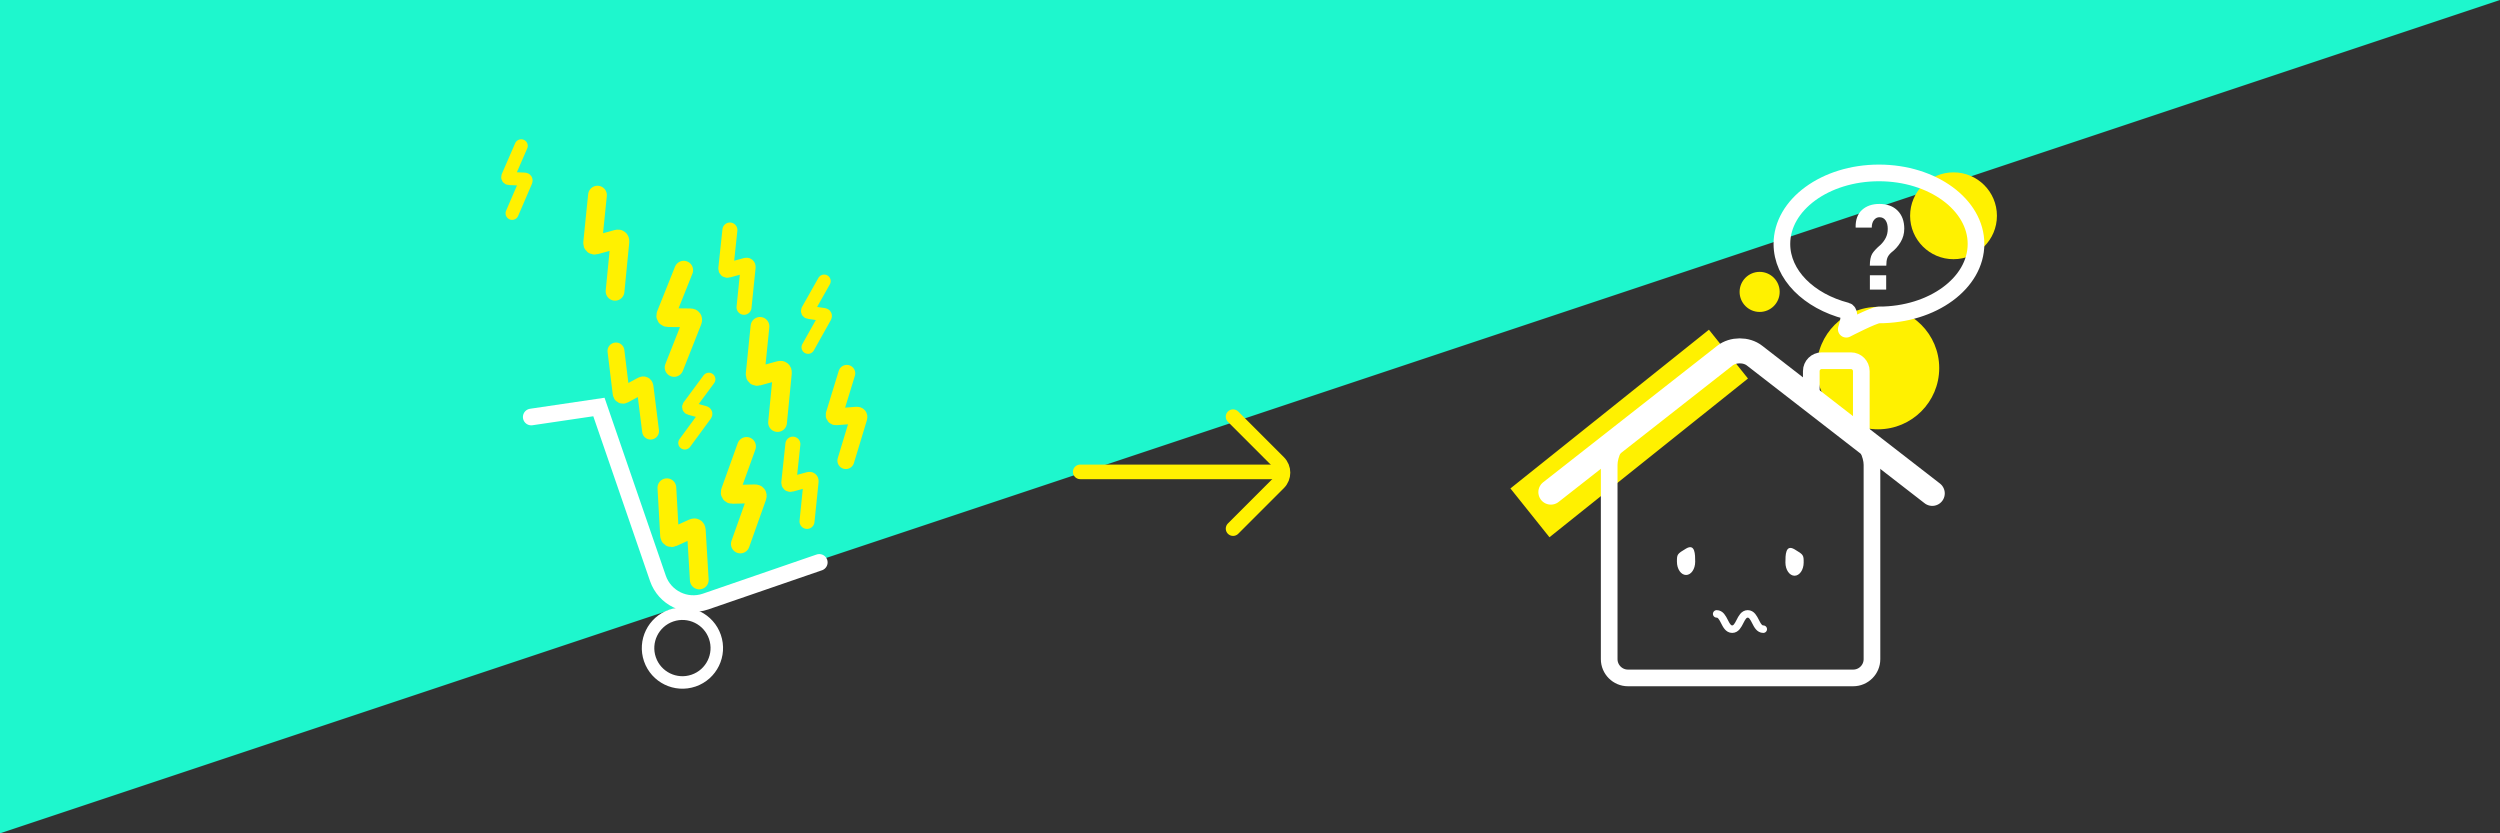 <?xml version="1.0" encoding="UTF-8" standalone="no"?>
<svg width="1200px" height="400px" viewBox="0 0 1200 400" version="1.1" xmlns="http://www.w3.org/2000/svg" xmlns:xlink="http://www.w3.org/1999/xlink" style="background: #14EEC4;">
    <rect x="0" y="0" width="1200" height="400" fill="#333333" stroke="none"/>
    <!-- Generator: Sketch 48.2 (47327) - http://www.bohemiancoding.com/sketch -->
    <title>fournisseur électricité</title>
    <desc>Created with Sketch.</desc>
    <defs></defs>
    <g id="Headers" stroke="none" stroke-width="1" fill="none" fill-rule="evenodd">
        <g id="fournisseur-électricité">
            <polygon id="Rectangle" fill="#1EF7CD" points="0 0 1200 0 0 400"></polygon>
            <g id="Group-5" transform="translate(241, 63)">
                <g id="Group" transform="translate(493, 19)">
                    <g id="maison">
                        <path d="M0.367,164.163 L95.653,87.975" id="Stroke-1" stroke="#FFF100" stroke-width="30"></path>
                        <path d="M120.245,58.115 C120.245,52.803 115.939,48.498 110.628,48.498 C105.316,48.498 101.01,52.803 101.01,58.115 C101.01,63.426 105.316,67.732 110.628,67.732 C115.939,67.732 120.245,63.426 120.245,58.115" id="Fill-3" fill="#FFF100"></path>
                        <path d="M224.527,21.573 C224.527,10.064 215.198,0.735 203.689,0.735 C192.181,0.735 182.851,10.064 182.851,21.573 C182.851,33.081 192.181,42.411 203.689,42.411 C215.198,42.411 224.527,33.081 224.527,21.573" id="Fill-5" fill="#FFF100"></path>
                        <path d="M196.827,94.682 C196.827,78.453 183.67,65.295 167.44,65.295 C151.211,65.295 138.053,78.453 138.053,94.682 C138.053,110.912 151.211,124.069 167.44,124.069 C183.67,124.069 196.827,110.912 196.827,94.682" id="Fill-8" fill="#FFF100"></path>
                        <path d="M164.544,141.135 C164.544,136.185 161.337,129.662 157.417,126.639 L108.154,88.654 C104.234,85.631 97.837,85.654 93.938,88.703 L45.5,126.59 C41.601,129.64 38.411,136.185 38.411,141.135 L38.411,234.402 C38.411,239.352 42.461,243.402 47.411,243.402 L155.544,243.402 C160.494,243.402 164.544,239.352 164.544,234.402 L164.544,141.135 Z" id="Stroke-10" stroke="#FFFFFF" stroke-width="8"></path>
                        <path d="M193.49,154.825 L108.14,88.672 C104.228,85.639 97.84,85.658 93.945,88.712 L10.41,154.222" id="Stroke-12" stroke="#FFFFFF" stroke-width="12" stroke-linecap="round"></path>
                        <path d="M135.421,108.762 L135.421,96.142 C135.421,93.392 137.671,91.142 140.421,91.142 L154.43,91.142 C157.18,91.142 159.43,93.392 159.43,96.142 L159.43,128.335" id="Stroke-14" stroke="#FFFFFF" stroke-width="8"></path>
                        <path d="M75.309,193.992 C72.889,193.992 70.928,191.155 70.928,187.653 C70.928,184.153 70.928,183.895 75.309,181.315 C79.69,178.734 79.69,184.153 79.69,187.653 C79.69,191.155 77.728,193.992 75.309,193.992 Z" id="Fill-18" fill="#FFFFFF"></path>
                        <path d="M127.381,194.351 C124.961,194.351 123,191.514 123,188.012 C123,184.512 123,184.254 127.381,181.674 C131.762,179.094 131.762,184.512 131.762,188.012 C131.762,191.514 129.8,194.351 127.381,194.351 Z" id="Fill-18-Copy" fill="#FFFFFF" transform="translate(127.381, 187.675) scale(-1, 1) translate(-127.381, -187.675) "></path>
                        <path d="M214.484,35.082 C214.484,53.906 193.627,69.165 167.898,69.165 C165.412,69.165 152.214,76.025 152.214,76.025 C152.209,76.027 152.206,76.025 152.208,76.02 C152.208,76.02 154.978,67.901 152.324,67.213 C134.253,62.525 121.311,49.909 121.311,35.082 C121.311,16.26 142.168,1 167.898,1 C193.627,1 214.484,16.26 214.484,35.082 Z" id="Stroke-22" stroke="#FFFFFF" stroke-width="8"></path>
                    </g>
                    <path d="M90,212.667 C93.727,212.667 93.727,220 97.454,220 C101.184,220 101.184,212.667 104.913,212.667 C108.643,212.667 108.643,220 112.372,220" id="Page-1" stroke="#FFFFFF" stroke-width="3.6" stroke-linecap="round"></path>
                    <path d="M163.518,45.505 C163.537,42.982 163.903,41.108 164.617,39.883 C165.332,38.659 166.7,37.184 168.723,35.458 C169.762,34.437 170.587,33.31 171.2,32.076 C171.812,30.843 172.118,29.428 172.118,27.832 C172.118,26.125 171.77,24.771 171.074,23.769 C170.379,22.767 169.391,22.266 168.11,22.266 C167.127,22.266 166.273,22.697 165.55,23.56 C164.826,24.423 164.455,25.652 164.437,27.248 L156.755,27.248 L156.699,27.081 C156.644,23.425 157.673,20.647 159.789,18.745 C161.904,16.843 164.678,15.892 168.11,15.892 C171.821,15.892 174.739,16.964 176.864,19.107 C178.988,21.25 180.05,24.149 180.05,27.804 C180.05,30.124 179.457,32.271 178.269,34.247 C177.082,36.223 175.597,37.879 173.816,39.215 C172.87,40.069 172.234,40.946 171.909,41.845 C171.585,42.745 171.422,43.965 171.422,45.505 L163.518,45.505 Z M171.367,57 L163.546,57 L163.546,50.125 L171.367,50.125 L171.367,57 Z" id="?" fill="#FFFFFF"></path>
                </g>
                <g id="Group-3">
                    <g id="Group-2" transform="translate(88.662, 188.131) rotate(-19) translate(-88.662, -188.131) translate(34.662, 115.631)" stroke="#FFFFFF">
                        <path d="M108,111 L50.272,111 C40.331,111 32.272,102.941 32.272,93 L32.272,6.036 L0,0" id="Rectangle-11" stroke-width="8" stroke-linecap="round"></path>
                        <circle id="Oval-3" stroke-width="6" cx="32.5" cy="128.5" r="16.5"></circle>
                    </g>
                    <path d="M85.009,168.555 L78.751,190.687 C78.525,191.486 79.003,192.077 79.813,192 L90.701,190.968 C91.51,190.891 91.991,191.484 91.767,192.284 L85.297,215.485" id="Page-1-Copy-2" stroke="#FFF100" stroke-width="9" stroke-linecap="round" transform="translate(89.695, 187.485) rotate(-19) translate(-89.695, -187.485) "></path>
                    <path d="M116.009,151.555 L109.751,173.687 C109.525,174.486 110.003,175.077 110.813,175 L121.701,173.968 C122.51,173.891 122.991,174.484 122.767,175.284 L116.297,198.485" id="Page-1-Copy-3" stroke="#FFF100" stroke-width="9" stroke-linecap="round" transform="translate(120.695, 170.485) rotate(4) translate(-120.695, -170.485) "></path>
                    <path d="M142.166,149.289 L137.046,167.073 C136.861,167.715 137.252,168.19 137.915,168.128 L146.823,167.299 C147.485,167.237 147.878,167.714 147.695,168.356 L142.402,187" id="Page-1-Copy-4" stroke="#FFF100" stroke-width="7.2" stroke-linecap="round" transform="translate(146, 164.5) rotate(-10) translate(-146, -164.5) "></path>
                    <path d="M127.009,92.555 L120.751,114.687 C120.525,115.486 121.003,116.077 121.813,116 L132.701,114.968 C133.51,114.891 133.991,115.484 133.767,116.284 L127.297,139.485" id="Page-1-Copy-5" stroke="#FFF100" stroke-width="9" stroke-linecap="round" transform="translate(131.695, 111.485) rotate(-10) translate(-131.695, -111.485) "></path>
                    <path d="M94.305,119.317 L90.038,134.73 C89.884,135.286 90.21,135.698 90.762,135.644 L98.186,134.926 C98.737,134.872 99.065,135.285 98.913,135.842 L94.501,152" id="Page-1-Copy-6" stroke="#FFF100" stroke-width="6.3" stroke-linecap="round" transform="translate(97.5, 132.5) rotate(21) translate(-97.5, -132.5) "></path>
                    <path d="M60.929,102.455 L55.24,122.216 C55.035,122.929 55.469,123.457 56.206,123.388 L66.104,122.467 C66.839,122.398 67.276,122.927 67.073,123.642 L61.191,144.357" id="Page-1-Copy-7" stroke="#FFF100" stroke-width="8.1" stroke-linecap="round" transform="translate(65.189, 119.357) rotate(-23) translate(-65.189, -119.357) "></path>
                    <path d="M85.18,67.067 L78.923,89.199 C78.696,89.997 79.174,90.588 79.985,90.511 L90.872,89.48 C91.681,89.403 92.162,89.996 91.939,90.795 L85.468,113.996" id="Page-1-Copy-8" stroke="#FFF100" stroke-width="9" stroke-linecap="round" transform="translate(89.867, 85.996) rotate(6) translate(-89.867, -85.996) "></path>
                    <path d="M111.936,46.51 L106.816,64.294 C106.631,64.936 107.022,65.411 107.685,65.349 L116.593,64.52 C117.255,64.458 117.648,64.935 117.466,65.577 L112.172,84.221" id="Page-1-Copy-9" stroke="#FFF100" stroke-width="7.2" stroke-linecap="round" transform="translate(115.77, 61.721) rotate(-10) translate(-115.77, -61.721) "></path>
                    <path d="M151.305,72.317 L147.038,87.73 C146.884,88.286 147.21,88.698 147.762,88.644 L155.186,87.926 C155.737,87.872 156.065,88.285 155.913,88.842 L151.501,105" id="Page-1-Copy-10" stroke="#FFF100" stroke-width="6.3" stroke-linecap="round" transform="translate(154.5, 85.5) rotate(14) translate(-154.5, -85.5) "></path>
                    <path d="M165.174,116.269 L159.486,136.03 C159.28,136.743 159.714,137.271 160.451,137.202 L170.349,136.281 C171.085,136.212 171.522,136.741 171.319,137.456 L165.437,158.171" id="Page-1-Copy-11" stroke="#FFF100" stroke-width="8.1" stroke-linecap="round" transform="translate(169.435, 133.171) rotate(1) translate(-169.435, -133.171) "></path>
                    <path d="M49.009,29.555 L42.751,51.687 C42.525,52.486 43.003,53.077 43.813,53 L54.701,51.968 C55.51,51.891 55.991,52.484 55.767,53.284 L49.297,76.485" id="Page-1-Copy-12" stroke="#FFF100" stroke-width="9" stroke-linecap="round" transform="translate(53.695, 48.485) rotate(-10) translate(-53.695, -48.485) "></path>
                    <path d="M7.305,7.317 L3.038,22.73 C2.884,23.286 3.21,23.698 3.762,23.644 L11.186,22.926 C11.737,22.872 12.065,23.285 11.913,23.842 L7.501,40" id="Page-1-Copy-13" stroke="#FFF100" stroke-width="6.3" stroke-linecap="round" transform="translate(10.5, 20.5) rotate(8) translate(-10.5, -20.5) "></path>
                </g>
                <g id="Group-4" transform="translate(277, 137)" stroke="#FFF100" stroke-linecap="round" stroke-width="7">
                    <path d="M0.5,26.5 L92.505,26.5" id="Line"></path>
                    <path d="M92.87,7.87 L92.87,38.87 C92.87,42.736 89.736,45.87 85.87,45.87 L54.87,45.87" id="Rectangle-2" transform="translate(73.87, 26.87) rotate(-45) translate(-73.87, -26.87) "></path>
                </g>
            </g>
        </g>
    </g>
</svg>